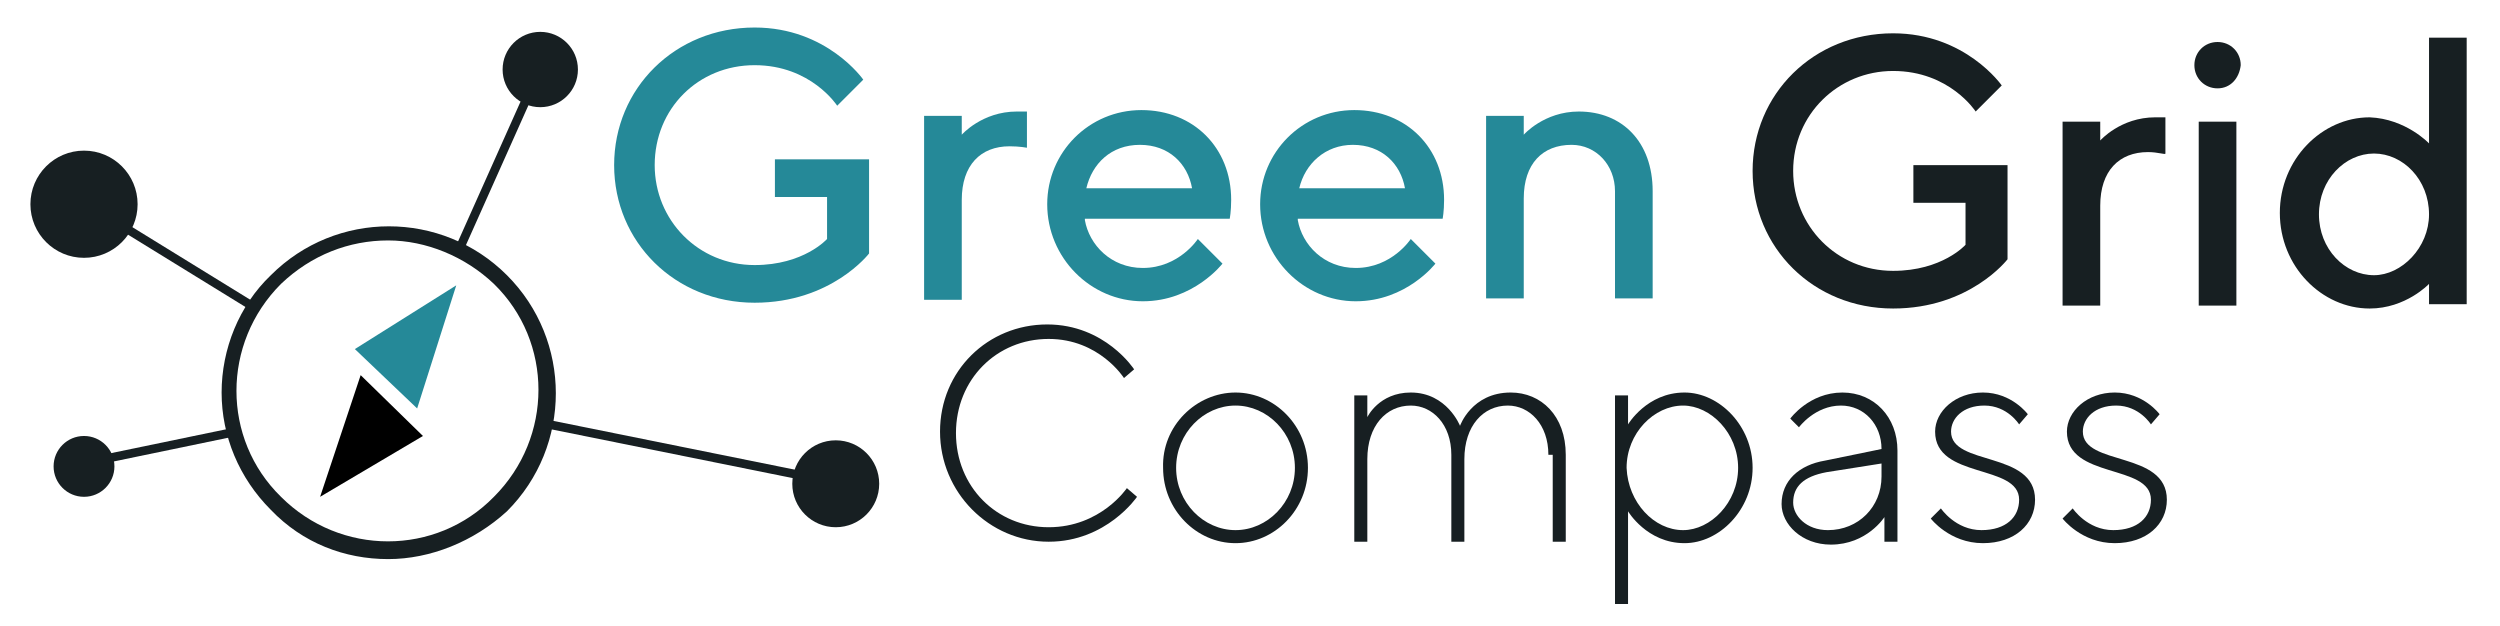 <?xml version="1.0" encoding="utf-8"?>
<!-- Generator: Adobe Illustrator 29.2.1, SVG Export Plug-In . SVG Version: 9.03 Build 55982)  -->
<svg version="1.0" id="Layer_1" xmlns="http://www.w3.org/2000/svg" xmlns:xlink="http://www.w3.org/1999/xlink" x="0px" y="0px"
	 viewBox="0 0 172.6 43.2" style="enable-background:new 0 0 172.6 43.2;" xml:space="preserve">
<style type="text/css">
	.st0{fill:#258998;}
	.st1{fill:#171F22;}
</style>
<g>
	<g>
		<g>
			<g>
				<path class="st0" d="M60,10.9v6.6c0,0-2.6,3.4-7.9,3.4c-5.5,0-9.7-4.2-9.7-9.5c0-5.3,4.2-9.5,9.7-9.5c5,0,7.5,3.6,7.5,3.6
					l-1.8,1.8c0,0-1.8-2.8-5.7-2.8s-6.9,3-6.9,6.9c0,3.8,3,6.9,6.9,6.9c3.4,0,5-1.8,5-1.8v-2.9h-3.6v-2.6H60z"/>
				<path class="st0" d="M69.7,10.1c-2,0-3.3,1.3-3.3,3.7v6.9h-2.6V8h2.6v1.3c0,0,1.4-1.6,3.8-1.6h0.7v2.5
					C70.9,10.2,70.4,10.1,69.7,10.1z"/>
				<path class="st0" d="M74.9,15.2c0.3,1.7,1.8,3.3,4,3.3c2.5,0,3.8-2,3.8-2l1.7,1.7c0,0-2,2.6-5.5,2.6c-3.6,0-6.6-3-6.6-6.7
					c0-3.6,2.9-6.5,6.5-6.5c3.6,0,6.2,2.6,6.2,6.2c0,0.8-0.1,1.3-0.1,1.3H74.9z M75,13h7.3c-0.3-1.7-1.6-3-3.6-3
					C76.7,10,75.4,11.3,75,13z"/>
				<path class="st0" d="M89.6,15.2c0.3,1.7,1.8,3.3,4,3.3c2.5,0,3.8-2,3.8-2l1.7,1.7c0,0-2,2.6-5.5,2.6c-3.6,0-6.6-3-6.6-6.7
					c0-3.6,2.9-6.5,6.5-6.5c3.6,0,6.2,2.6,6.2,6.2c0,0.8-0.1,1.3-0.1,1.3H89.6z M89.7,13H97c-0.3-1.7-1.6-3-3.6-3
					C91.5,10,90.1,11.3,89.7,13z"/>
				<path class="st0" d="M105.2,9.3c0,0,1.4-1.6,3.8-1.6c3,0,5.1,2.1,5.1,5.5v7.4h-2.6v-7.4c0-1.8-1.3-3.2-3-3.2
					c-2,0-3.3,1.3-3.3,3.7v6.9h-2.6V8h2.6V9.3z"/>
			</g>
		</g>
		<g>
			<g>
				<path class="st1" d="M138.6,11.3v6.6c0,0-2.6,3.4-7.9,3.4c-5.5,0-9.7-4.2-9.7-9.5c0-5.3,4.2-9.5,9.7-9.5c5,0,7.5,3.6,7.5,3.6
					l-1.8,1.8c0,0-1.8-2.8-5.7-2.8c-3.8,0-6.9,3-6.9,6.9c0,3.8,3,6.9,6.9,6.9c3.4,0,5-1.8,5-1.8V14h-3.6v-2.6H138.6z"/>
				<path class="st1" d="M148.3,10.5c-2,0-3.3,1.3-3.3,3.7v6.9h-2.6V8.4h2.6v1.3c0,0,1.4-1.6,3.8-1.6h0.7v2.5
					C149.5,10.7,149,10.5,148.3,10.5z"/>
				<path class="st1" d="M153.1,6.1c-0.9,0-1.6-0.7-1.6-1.6c0-0.9,0.7-1.6,1.6-1.6c0.9,0,1.6,0.7,1.6,1.6
					C154.6,5.4,154,6.1,153.1,6.1z M154.4,21.1h-2.6V8.4h2.6V21.1z"/>
				<path class="st1" d="M167.7,9.9V2.6h2.6v18.4h-2.6v-1.4c0,0-1.6,1.7-4.1,1.7c-3.3,0-6.2-2.9-6.2-6.6c0-3.7,2.9-6.6,6.2-6.6
					C166.1,8.2,167.7,9.9,167.7,9.9z M167.7,14.8c0-2.4-1.8-4.2-3.8-4.2c-2,0-3.8,1.8-3.8,4.2c0,2.4,1.8,4.2,3.8,4.2
					C165.8,19,167.7,17.1,167.7,14.8z"/>
			</g>
		</g>
	</g>
	<g>
		<path class="st1" d="M72.3,22.4c4,0,6,3.1,6,3.1l-0.7,0.6c0,0-1.7-2.7-5.2-2.7c-3.6,0-6.4,2.8-6.4,6.5s2.8,6.5,6.4,6.5
			c3.6,0,5.4-2.7,5.4-2.7l0.7,0.6c0,0-2.1,3.1-6.1,3.1c-4.1,0-7.5-3.4-7.5-7.6S68.2,22.4,72.3,22.4z"/>
		<path class="st1" d="M85.3,27.1c2.7,0,5,2.3,5,5.2c0,2.9-2.3,5.2-5,5.2c-2.7,0-5-2.3-5-5.2C80.2,29.4,82.6,27.1,85.3,27.1z
			 M85.3,28c-2.2,0-4.1,1.9-4.1,4.3c0,2.4,1.9,4.3,4.1,4.3c2.2,0,4.1-1.9,4.1-4.3C89.4,29.9,87.5,28,85.3,28z"/>
		<path class="st1" d="M106.9,31.4c0-2.1-1.3-3.4-2.8-3.4c-1.7,0-3,1.4-3,3.7v5.7h-0.9v-6c0-2.1-1.3-3.4-2.8-3.4c-1.7,0-3,1.4-3,3.7
			v5.7h-0.9V27.3h0.9v1.5c0,0,0.8-1.7,3-1.7c2.5,0,3.4,2.3,3.4,2.3s0.8-2.3,3.5-2.3c2.1,0,3.8,1.6,3.8,4.3v6h-0.9V31.4z"/>
		<path class="st1" d="M112.4,41.7h-0.9V27.3h0.9v2c0,0,1.3-2.2,3.9-2.2c2.4,0,4.7,2.3,4.7,5.2c0,2.9-2.3,5.2-4.7,5.2
			c-2.6,0-3.9-2.2-3.9-2.2V41.7z M116.2,36.6c1.9,0,3.8-1.9,3.8-4.3c0-2.4-1.9-4.3-3.8-4.3c-2,0-3.9,1.9-3.9,4.3
			C112.4,34.7,114.2,36.6,116.2,36.6z"/>
		<path class="st1" d="M129.9,31c0-1.7-1.2-3-2.8-3c-1.8,0-2.9,1.5-2.9,1.5l-0.6-0.6c0,0,1.3-1.8,3.6-1.8c2.2,0,3.8,1.7,3.8,4v6.3
			h-0.9v-1.7c0,0-1.2,1.9-3.7,1.9c-2,0-3.4-1.4-3.4-2.8c0-1.6,1.2-2.7,3-3L129.9,31z M129.9,32.9V32l-3.8,0.6
			c-1.6,0.3-2.3,1-2.3,2.1c0,0.9,0.9,1.9,2.4,1.9C128.3,36.6,129.9,35,129.9,32.9z"/>
		<path class="st1" d="M139.4,29.3c0,0-0.8-1.3-2.4-1.3c-1.5,0-2.3,0.9-2.3,1.8c0,2.4,5.8,1.3,5.8,4.7c0,1.7-1.4,3-3.6,3
			c-2.3,0-3.6-1.7-3.6-1.7l0.7-0.7c0,0,1,1.5,2.8,1.5c1.7,0,2.6-0.9,2.6-2.1c0-2.5-5.8-1.4-5.8-4.7c0-1.4,1.4-2.7,3.3-2.7
			c2,0,3.1,1.5,3.1,1.5L139.4,29.3z"/>
		<path class="st1" d="M148.5,29.3c0,0-0.8-1.3-2.4-1.3c-1.5,0-2.3,0.9-2.3,1.8c0,2.4,5.8,1.3,5.8,4.7c0,1.7-1.4,3-3.6,3
			c-2.3,0-3.6-1.7-3.6-1.7l0.7-0.7c0,0,1,1.5,2.8,1.5c1.7,0,2.6-0.9,2.6-2.1c0-2.5-5.8-1.4-5.8-4.7c0-1.4,1.4-2.7,3.3-2.7
			c2,0,3.1,1.5,3.1,1.5L148.5,29.3z"/>
	</g>
</g>
<g>
	<g>
		<polyline points="24.9,25.9 22.1,34.3 29.2,30.1 		"/>
		<polyline class="st0" points="28.8,28.2 31.5,19.7 24.5,24.1 		"/>
	</g>
	<path class="st1" d="M26.8,38.6c-3,0-5.9-1.1-8.1-3.4c-2.2-2.2-3.4-5.1-3.4-8.1s1.2-6,3.4-8.1c4.5-4.5,11.8-4.5,16.3,0
		c4.5,4.5,4.5,11.8,0,16.3l0,0C32.7,37.4,29.7,38.6,26.8,38.6z M26.8,16.6c-2.7,0-5.3,1-7.4,3c-4.1,4.1-4.1,10.7,0,14.7
		c4.1,4.1,10.7,4.1,14.7,0c4.1-4.1,4.1-10.7,0-14.7C32.1,17.7,29.4,16.6,26.8,16.6z"/>
	<circle class="st1" cx="5.8" cy="14.1" r="3.7"/>
	<circle class="st1" cx="57.7" cy="33.4" r="3"/>
	<circle class="st1" cx="5.8" cy="32.2" r="2.1"/>
	<circle class="st1" cx="37.3" cy="4.8" r="2.6"/>
	<rect x="28.1" y="11.3" transform="matrix(0.408 -0.913 0.913 0.408 9.678 38.082)" class="st1" width="12.3" height="0.6"/>
	<rect x="11" y="10.2" transform="matrix(0.524 -0.851 0.851 0.524 -9.46 17.845)" class="st1" width="0.6" height="14.4"/>
	<rect x="6.6" y="30.5" transform="matrix(0.979 -0.203 0.203 0.979 -6.026 2.981)" class="st1" width="9.7" height="0.6"/>
	<rect x="46.3" y="21.5" transform="matrix(0.198 -0.98 0.98 0.198 7.003 70.592)" class="st1" width="0.6" height="19.1"/>
</g>
</svg>
